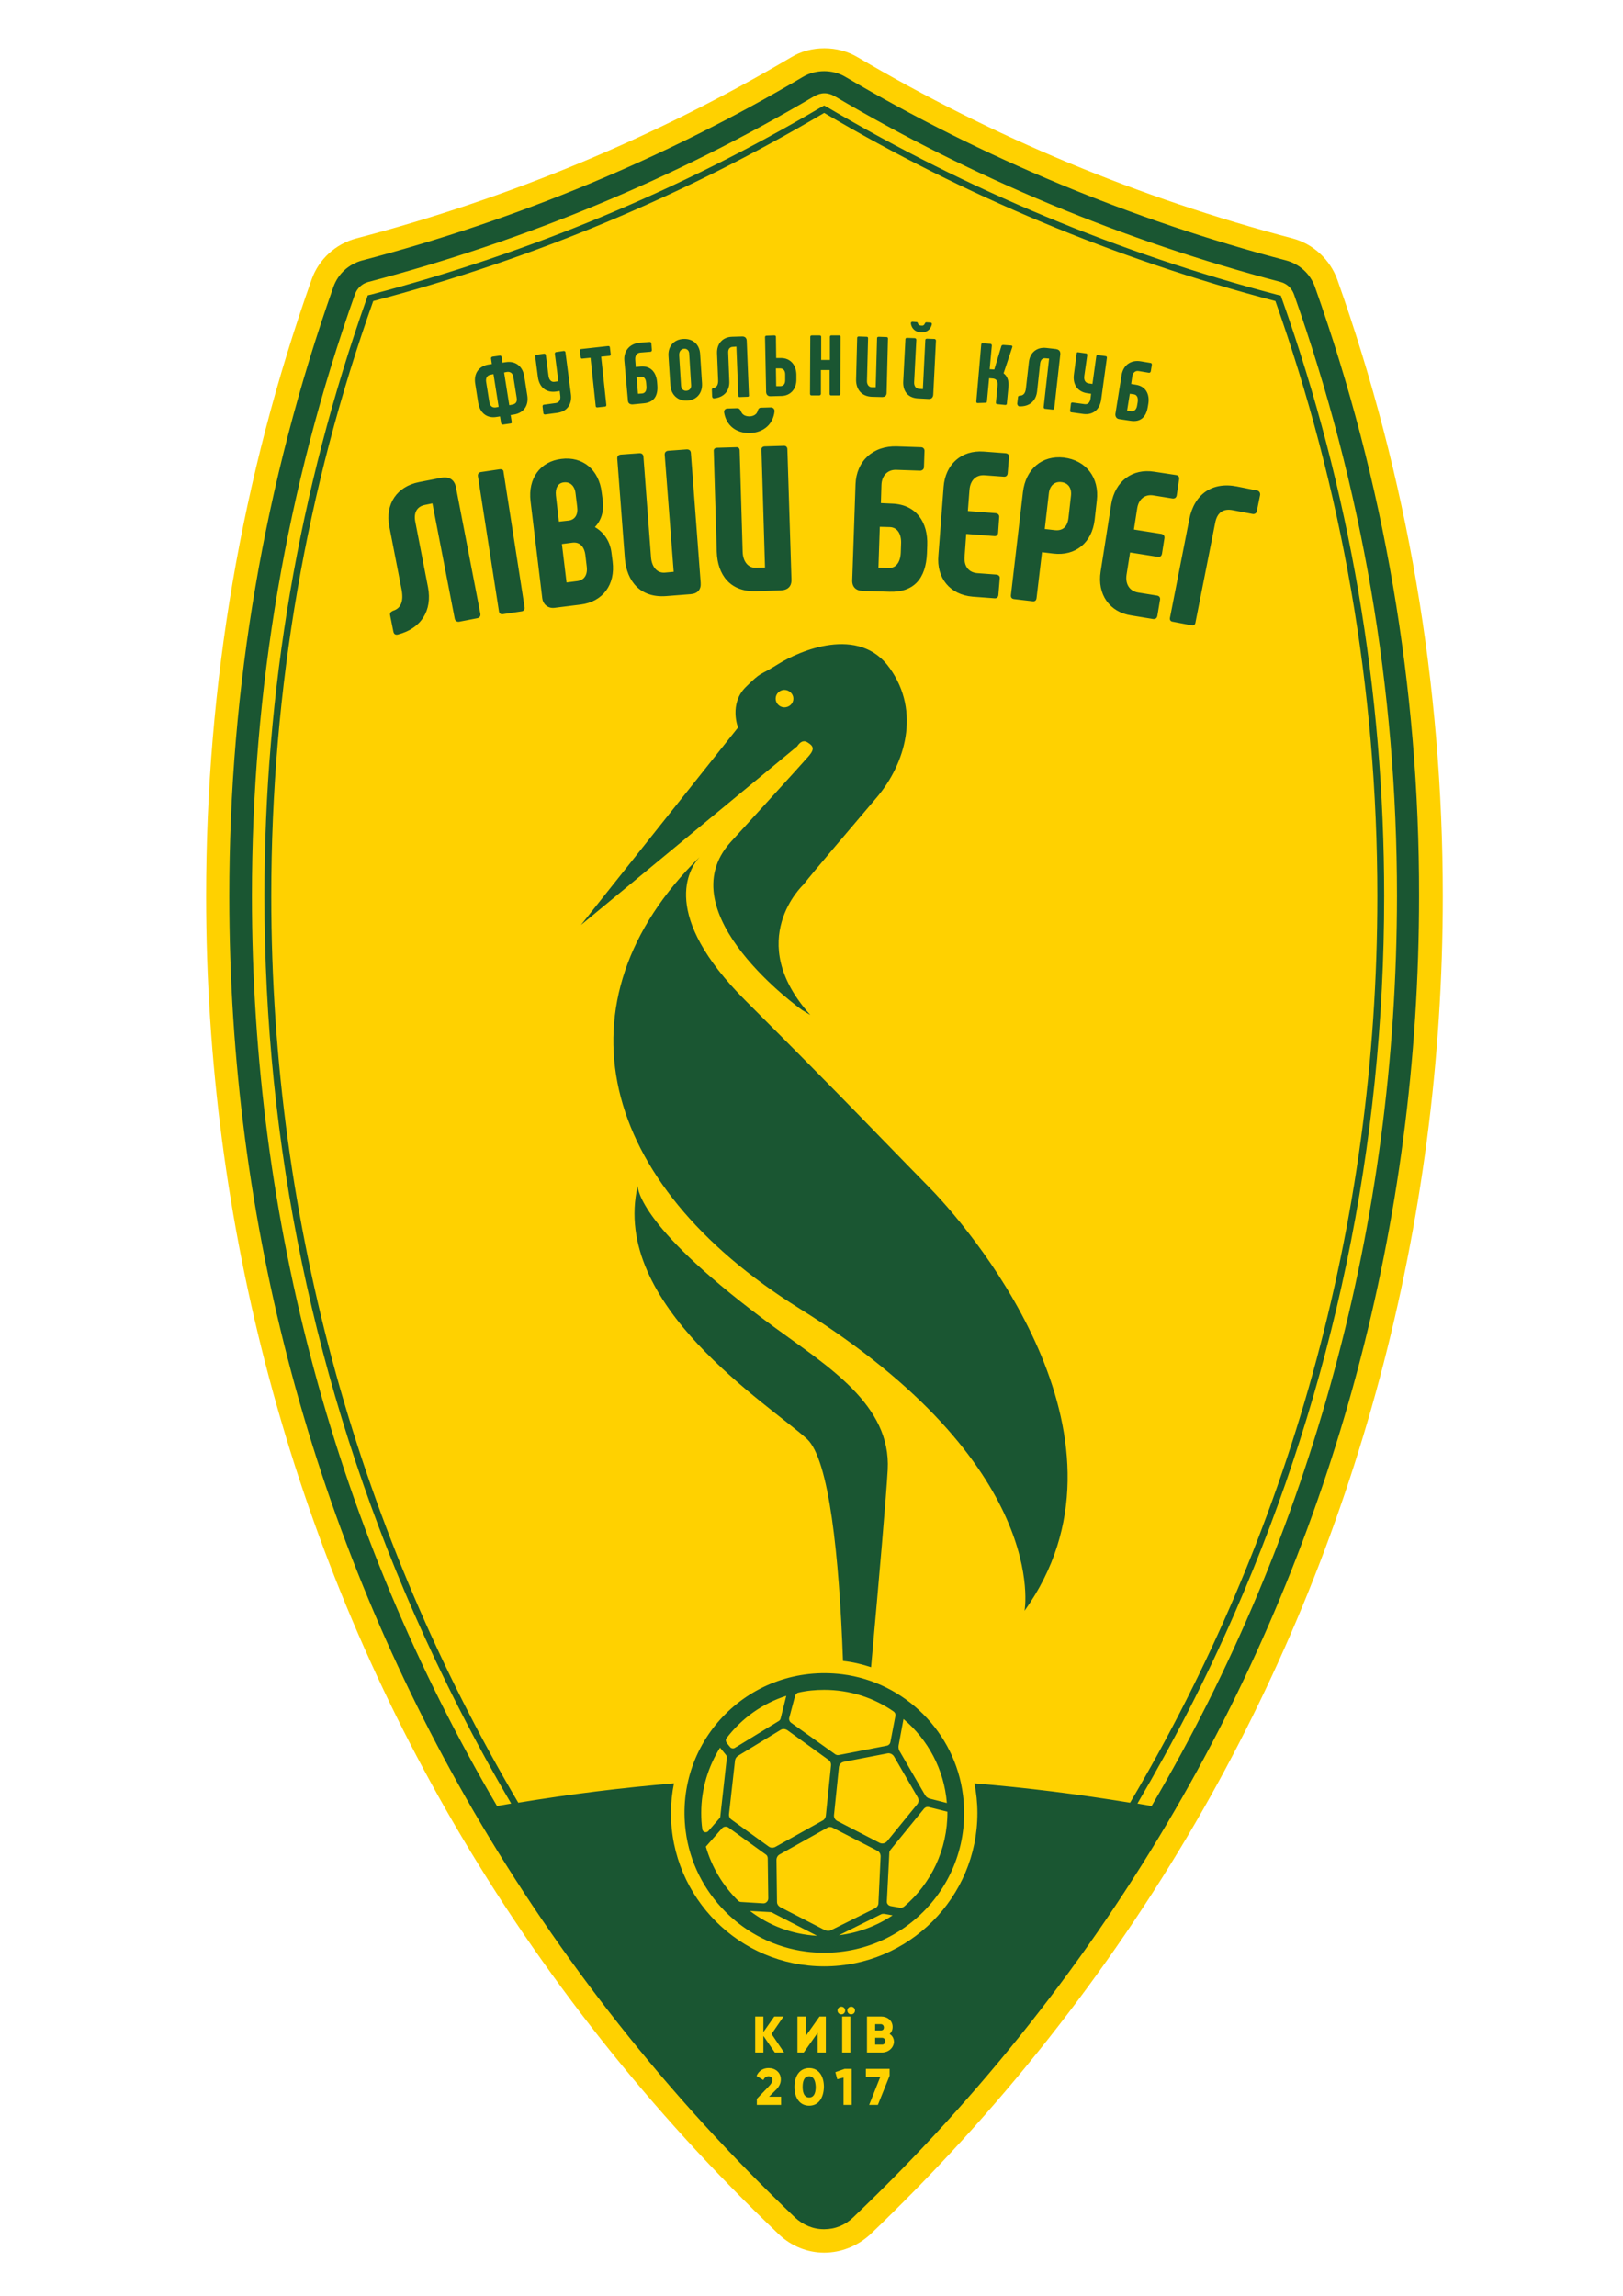 <?xml version="1.0" encoding="utf-8"?>
<!-- Generator: Adobe Illustrator 28.0.0, SVG Export Plug-In . SVG Version: 6.00 Build 0)  -->
<svg version="1.1" id="Слой_1" xmlns="http://www.w3.org/2000/svg" xmlns:xlink="http://www.w3.org/1999/xlink" x="0px" y="0px"
	 viewBox="0 0 595.3 841.9" style="enable-background:new 0 0 595.3 841.9;" xml:space="preserve">
<style type="text/css">
	.st0{fill:#FFD100;}
	.st1{fill:#1A5632;}
</style>
<g>
	<path class="st0" d="M302.3,826.1c-6.2,0-12-2.4-16.5-6.6c-47.1-44.9-87.3-95.7-119.5-151.1c-59.3-102.1-90.7-219.6-90.7-339.7
		c0-77.7,13-153.8,38.7-226.2c2.6-7.4,8.8-13.1,16.5-15.1c56-14.7,109.6-37,159.4-66.4c3.6-2.2,7.8-3.3,12.2-3.3
		c4.3,0,8.5,1.1,12.2,3.3c49.8,29.4,103.4,51.7,159.4,66.4c7.6,2,13.8,7.7,16.5,15.1c25.7,72.4,38.7,148.5,38.7,226.2
		c0,120.1-31.4,237.6-90.7,339.7c-32.2,55.4-72.4,106.2-119.5,151.2C314.4,823.7,308.5,826.1,302.3,826.1L302.3,826.1z"/>
	<path class="st0" d="M482.3,105.2c-1.7-4.8-5.7-8.4-10.6-9.7C415,80.6,360.6,58,310.1,28.2c-4.7-2.8-10.9-2.8-15.6,0
		C244.1,58,189.7,80.6,132.9,95.5c-4.9,1.3-8.9,4.9-10.6,9.7C97,176.8,84.1,251.9,84.1,328.6c0,120.1,31.1,234.8,89.5,335.4
		c31.6,54.3,71.1,104.5,118,149.2c2.9,2.7,6.6,4.3,10.6,4.3h0.1c4,0,7.7-1.5,10.6-4.3c46.9-44.7,86.5-95,118-149.3
		c58.5-100.6,89.6-215.3,89.6-335.4C520.6,251.9,507.7,176.7,482.3,105.2z"/>
	<path class="st1" d="M482.3,105.2c-1.7-4.8-5.7-8.4-10.6-9.7C415,80.6,360.6,58,310.1,28.2c-4.7-2.8-10.9-2.8-15.6,0
		C244.1,58,189.7,80.6,132.9,95.5c-4.9,1.3-8.9,4.9-10.6,9.7C97,176.8,84.1,251.9,84.1,328.6c0,120.1,31.1,234.8,89.5,335.4
		c31.6,54.3,71.1,104.5,118,149.2c2.9,2.7,6.6,4.3,10.6,4.3h0.1c4,0,7.7-1.5,10.6-4.3c46.9-44.7,86.5-95,118-149.3
		c58.5-100.6,89.6-215.3,89.6-335.4C520.6,251.9,507.7,176.7,482.3,105.2z M286.6,771.9h-9v-2.2l4.4-4.6c0.8-0.8,1.3-1.6,1.3-2.3
		c0-0.8-0.5-1.4-1.4-1.4c-0.9,0-1.6,0.6-1.9,1.4l-2.5-1.5c0.8-2,2.6-2.9,4.4-2.9c2.4,0,4.5,1.5,4.5,4.2c0,1.6-0.8,2.9-2.1,4.1
		l-2.2,2.2h4.4V771.9z M284.2,752.7l-4.2-6.1v6.1h-3v-13.2h3v5.7l4-5.7h3.4l-4.4,6.4l4.6,6.8H284.2z M296.8,772.2
		c-3.4,0-5.4-2.8-5.4-6.9c0-4.1,2-6.9,5.4-6.9c3.4,0,5.4,2.8,5.4,6.9C302.1,769.4,300.2,772.2,296.8,772.2z M302.9,752.7h-3v-7.2
		l-5.1,7.2h-2.3v-13.2h3v7.2l5.1-7.2h2.3V752.7z M312.4,771.9h-3v-10l-2.3,0.6l-0.7-2.6l3.4-1.2h2.6V771.9z M308.6,738.7
		c-0.8,0-1.4-0.6-1.4-1.4c0-0.8,0.6-1.4,1.4-1.4c0.8,0,1.4,0.6,1.4,1.4C310,738.1,309.4,738.7,308.6,738.7z M311.9,739.5v13.2h-3
		v-13.2H311.9z M312.2,738.7c-0.8,0-1.4-0.6-1.4-1.4c0-0.8,0.6-1.4,1.4-1.4c0.8,0,1.4,0.6,1.4,1.4
		C313.6,738.1,313,738.7,312.2,738.7z M326.3,761.2l-4.3,10.7h-3.2l4.1-10.3h-5.3v-2.9h8.7V761.2z M323.5,752.7h-5.5v-13.2h5.2
		c2.3,0,4.2,1.5,4.2,3.8c0,1.1-0.4,2-1.1,2.6c1,0.6,1.6,1.6,1.6,3C327.7,751.1,325.8,752.7,323.5,752.7z M358.5,664.9
		c0,31-25.2,56.2-56.2,56.2c-31,0-56.2-25.2-56.2-56.2c0-3.8,0.4-7.4,1.1-10.9c-19.3,1.6-38.3,4-57.1,7.1
		C132.6,563.6,99.5,450,99.5,328.6c0-76.6,13.1-149.9,37.4-218.2C195.6,95,251.2,71.6,302.3,41.4C353.4,71.6,409,95,467.8,110.4
		c24.2,68.3,37.4,141.6,37.4,218.2c0,121.4-33.1,235-90.7,332.5c-18.8-3.1-37.8-5.5-57.1-7.1C358.1,657.5,358.5,661.1,358.5,664.9z
		 M422.4,662.3c-1.7-0.3-3.5-0.6-5.2-0.9c13.2-22.5,25.2-45.8,35.7-69.9c36.3-83.1,54.8-171.5,54.8-262.9
		c0-75.2-12.6-148.9-37.5-219l-0.4-1.2l-1.3-0.3c-57.9-15.2-113.4-38.3-164.9-68.7l-1.3-0.7l-1.3,0.7
		C249.6,69.7,194.1,92.8,136.2,108l-1.3,0.3l-0.4,1.2C109.6,179.7,97,253.4,97,328.6c0,91.4,18.4,179.9,54.8,262.9
		c10.6,24.1,22.5,47.5,35.7,69.9c-1.7,0.3-3.5,0.6-5.2,0.9c-58.7-100-89.9-214.1-89.9-333.8c0-75.7,12.7-149.9,37.8-220.6
		c0.8-2.2,2.6-3.9,4.9-4.5c57.5-15.1,112.6-38,163.7-68.2c1.1-0.6,2.3-1,3.6-1c1.3,0,2.5,0.4,3.6,1c51.1,30.2,106.2,53.1,163.7,68.2
		c2.3,0.6,4.1,2.3,4.9,4.5c25,70.6,37.8,144.8,37.8,220.6C512.3,448.2,481.1,562.4,422.4,662.3z M397.3,151.8
		c3.7,0.5,6.1-1.7,6.6-5.3l2.1-15.3c0-0.3-0.1-0.6-0.5-0.6l-2.8-0.4c-0.3,0-0.6,0.1-0.6,0.5l-1.4,10.1l-1.4-0.2
		c-1.2-0.2-1.8-1.2-1.6-2.7l1.1-7.7c0-0.3-0.1-0.6-0.5-0.6l-2.8-0.4c-0.4-0.1-0.6,0.1-0.6,0.5l-1,7.6c-0.5,3.6,1.3,6.4,4.9,6.9
		l1.4,0.2l-0.2,1.7c-0.2,1.5-1,2.3-2.2,2.1l-4.4-0.6c-0.3,0-0.6,0.1-0.6,0.5l-0.3,2.5c0,0.3,0.1,0.6,0.5,0.6L397.3,151.8z
		 M373.8,149c3.7,0.2,6.2-1.9,6.6-5.5l1.1-10.2c0.2-1.4,0.9-2.1,2.1-1.9l1.2,0.1l-2,17.8c0,0.3,0.2,0.6,0.5,0.6l2.8,0.3
		c0.4,0,0.6-0.2,0.6-0.5l2.2-19.7c0.1-1.2-0.4-1.8-1.6-2l-3.5-0.4c-3.4-0.4-6,1.6-6.4,5.1l-1.1,9.7c-0.2,1.8-0.9,2.7-2.3,2.7
		c-0.4,0.1-0.6,0.2-0.6,0.5l-0.3,2.5C373.3,148.7,373.4,148.9,373.8,149z M183.2,172.1l-6.7,1c-0.9,0.1-1.3,0.7-1.2,1.5l7.7,49.5
		c0.1,0.9,0.7,1.3,1.6,1.1l6.7-1c0.8-0.1,1.3-0.7,1.1-1.6l-7.7-49.5C184.7,172.3,184.1,172,183.2,172.1z M336.7,146.1l3.8,0.2
		c1.1,0.1,1.7-0.5,1.8-1.5l1-19.9c0-0.3-0.2-0.5-0.5-0.6l-2.8-0.1c-0.4,0-0.6,0.2-0.6,0.5l-0.9,18l-1.4-0.1
		c-1.2-0.1-1.9-1.1-1.8-2.5l0.8-15.5c0-0.3-0.2-0.5-0.5-0.6l-2.9-0.1c-0.4,0-0.6,0.2-0.6,0.5l-0.8,15.4
		C331.1,143.2,332.8,145.9,336.7,146.1z M356.7,218.8l8,0.6c0.8,0.1,1.4-0.3,1.5-1.2l0.5-6.1c0.1-0.8-0.4-1.3-1.3-1.4l-6.8-0.5
		c-3.3-0.2-5.1-2.6-4.8-6.1l0.6-8.3l10.2,0.8c0.9,0.1,1.4-0.3,1.5-1.2l0.4-5.7c0.1-0.8-0.4-1.4-1.3-1.5l-10.2-0.8l0.6-7.8
		c0.3-3.5,2.4-5.6,5.7-5.3l6.8,0.5c0.8,0.1,1.4-0.3,1.5-1.2l0.5-6c0.1-0.8-0.4-1.3-1.3-1.4l-8-0.6c-8.2-0.6-14.1,4.7-14.7,13
		l-1.9,25C343.4,212,348.5,218.1,356.7,218.8z M337.8,121.9c2.1,0.1,3.6-1.1,4-3c0-0.4-0.2-0.6-0.5-0.6l-1.5-0.1
		c-0.3,0-0.5,0.2-0.6,0.5c-0.2,0.5-0.6,0.8-1.3,0.7c-0.6,0-1.1-0.3-1.2-0.8c-0.1-0.3-0.2-0.5-0.6-0.5l-1.4-0.1
		c-0.4,0-0.6,0.2-0.6,0.6C334.3,120.4,335.7,121.8,337.8,121.9z M361.4,147.7c0.3,0,0.6-0.1,0.6-0.5l0.8-8.5l1.3,0.1
		c1.3,0.1,1.9,0.9,1.8,2.4l-0.6,6.4c0,0.4,0.1,0.6,0.5,0.6l2.9,0.3c0.3,0,0.6-0.1,0.6-0.5l0.6-6.2c0.2-2.1-0.4-3.9-1.8-4.9l3.2-9.6
		c0.1-0.3,0-0.6-0.5-0.6l-2.8-0.2c-0.3,0-0.6,0.1-0.7,0.4l-2.6,8.6l-1.7-0.1l0.8-8.7c0-0.3-0.2-0.6-0.5-0.6l-2.8-0.2
		c-0.4,0-0.6,0.1-0.6,0.5l-1.8,20.8c0,0.4,0.1,0.6,0.5,0.6L361.4,147.7z M319.7,145.5l3.8,0.1c1.1,0,1.7-0.5,1.7-1.6l0.5-19.9
		c0-0.3-0.2-0.5-0.6-0.5l-2.8-0.1c-0.4,0-0.6,0.2-0.6,0.5l-0.5,18l-1.4,0c-1.2,0-1.9-1.1-1.8-2.5l0.4-15.5c0-0.3-0.2-0.5-0.5-0.5
		l-2.9-0.1c-0.4,0-0.6,0.2-0.6,0.5l-0.4,15.4C314,142.6,315.8,145.3,319.7,145.5z M422.9,227c0.8,0.1,1.4-0.2,1.6-1.1l1-6
		c0.1-0.8-0.3-1.4-1.2-1.5l-6.8-1.1c-3.2-0.5-4.8-3.1-4.3-6.5l1.3-8.2l10.1,1.6c0.9,0.1,1.4-0.2,1.6-1.1l0.9-5.7
		c0.1-0.8-0.2-1.4-1.1-1.6l-10.1-1.6l1.2-7.7c0.5-3.4,2.8-5.4,6.1-4.8l6.8,1.1c0.8,0.1,1.4-0.2,1.6-1.1l0.9-6
		c0.1-0.8-0.3-1.4-1.2-1.5l-7.9-1.2c-8.1-1.3-14.4,3.5-15.8,11.8l-3.9,24.8c-1.3,8.3,3.2,14.9,11.3,16.1L422.9,227z M430.2,228
		l6.8,1.3c0.8,0.2,1.4-0.2,1.5-1.1l7.2-36.4c0.7-3.8,2.9-5.4,6.5-4.7l7.3,1.4c0.7,0.1,1.4-0.3,1.5-1.1l1.2-5.9
		c0.1-0.7-0.3-1.4-1-1.6l-7.5-1.5c-9.1-1.8-15.7,2.8-17.5,12.1l-7,35.7C428.9,227.3,429.3,227.9,430.2,228z M410.6,153.7l4,0.6
		c3.7,0.6,5.8-1.3,6.4-5.1l0.2-1.2c0.5-3.3-0.8-6.3-4.5-6.9l-1.8-0.3l0.4-2.7c0.2-1.5,1.2-2.3,2.5-2l3.6,0.6
		c0.3,0.1,0.6-0.2,0.7-0.5l0.4-2.5c0-0.3-0.2-0.6-0.5-0.6l-3.6-0.6c-3.6-0.6-6.4,1.4-7,5l-2.3,14.4
		C409.1,152.9,409.6,153.6,410.6,153.7z M414.4,144.4l1.5,0.2c1.2,0.2,1.6,1.3,1.4,2.8l-0.2,1.2c-0.2,1.5-1,2.3-2.2,2.2l-1.5-0.2
		L414.4,144.4z M390.2,167.8c-8-0.9-14,4.2-15,12.7l-4.4,37.7c-0.1,0.9,0.3,1.4,1.2,1.5l6.8,0.8c0.8,0.1,1.3-0.3,1.4-1.2l2-16.8
		l4.1,0.5c8.2,1,14.2-4,15.2-12.3l0.8-7.1C403.3,175.2,398.4,168.8,390.2,167.8z M391.9,190c-0.4,3.3-2.2,4.8-5.2,4.4l-3.5-0.4
		l1.5-13c0.3-2.9,2.1-4.5,4.6-4.2c2.6,0.3,3.9,2.3,3.5,5.2L391.9,190z M224.7,205.9l-0.4-3.1c-0.5-4.3-2.8-7.6-6.1-9.5
		c2.3-2.4,3.4-5.8,2.9-9.7l-0.4-3c-1-8.4-7-13.3-14.8-12.3c-7.7,0.9-12.3,7.1-11.3,15.5l4.3,35.6c0.3,2.3,2.2,3.8,4.5,3.5l9.6-1.2
		C221,220.7,225.8,214.5,224.7,205.9z M203.9,181.7c-0.3-2.7,0.8-4.6,2.9-4.8c2.3-0.3,4,1.3,4.3,4l0.6,4.9c0.4,2.9-0.8,4.8-3.1,5.1
		l-3.6,0.4L203.9,181.7z M211.7,213.1l-3.9,0.5l-1.7-14.1l3.9-0.5c2.6-0.3,4.3,1.4,4.7,4.5l0.5,4.2
		C215.6,210.8,214.3,212.8,211.7,213.1z M244.3,218.6l9-0.7c2.6-0.2,3.9-1.7,3.7-4.2l-3.6-47.7c-0.1-0.8-0.6-1.2-1.5-1.2l-6.8,0.5
		c-0.9,0.1-1.3,0.6-1.3,1.4l3.3,43l-3.3,0.3c-2.8,0.2-4.7-2.1-5-5.5l-2.8-37.1c-0.1-0.8-0.6-1.2-1.4-1.2l-6.9,0.5
		c-0.9,0.1-1.3,0.6-1.3,1.4l2.8,36.8C229.9,213.2,234.9,219.3,244.3,218.6z M232,148.3l4.1-0.4c3.7-0.3,5.3-2.7,5-6.6l-0.1-1.3
		c-0.3-3.4-2.3-5.9-6-5.6l-1.8,0.2l-0.2-2.7c-0.1-1.5,0.6-2.5,1.9-2.6l3.7-0.3c0.3,0,0.5-0.3,0.5-0.6l-0.2-2.5
		c0-0.3-0.3-0.5-0.6-0.5l-3.7,0.3c-3.6,0.3-5.9,3-5.6,6.5l1.3,14.5C230.3,147.8,230.9,148.3,232,148.3z M235,138.1
		c1.2-0.1,1.9,0.8,2,2.3l0.1,1.3c0.1,1.5-0.4,2.5-1.6,2.6l-1.5,0.1l-0.5-6.2L235,138.1z M252.1,146.9c3.5-0.2,5.6-2.8,5.4-6.3
		l-0.7-10.8c-0.2-3.5-2.7-5.7-6.2-5.5c-3.5,0.2-5.7,2.8-5.4,6.4l0.7,10.7C246.2,144.9,248.7,147.1,252.1,146.9z M250.9,127.9
		c1.1-0.1,1.9,0.7,1.9,1.9l0.7,11.4c0.1,1.2-0.6,2-1.7,2.1c-1.1,0.1-1.9-0.6-2-1.9l-0.7-11.2C249.1,128.8,249.8,128,250.9,127.9z
		 M161.9,175.2l-8.2,1.6c-8.1,1.6-12.5,8-10.9,16.3l4.5,23.1c0.8,4.3-0.2,6.9-3.2,7.8c-0.8,0.4-1.2,0.8-1,1.7l1.2,6
		c0.2,0.8,0.7,1.2,1.6,1c8.6-2.2,12.7-8.8,11.1-17.3l-4.7-24.2c-0.6-3.3,0.7-5.4,3.4-6l2.9-0.6l8.2,42.3c0.2,0.8,0.8,1.2,1.6,1.1
		l6.7-1.3c0.9-0.2,1.2-0.8,1.1-1.6l-9-46.6C166.6,175.9,164.8,174.7,161.9,175.2z M213.6,131.5l3-0.3l1.9,17.7
		c0,0.4,0.3,0.5,0.6,0.5l2.8-0.3c0.3,0,0.5-0.2,0.5-0.6l-1.9-17.7l3-0.3c0.4,0,0.5-0.3,0.5-0.6l-0.3-2.5c0-0.3-0.2-0.5-0.6-0.5
		l-9.9,1.1c-0.3,0-0.5,0.2-0.5,0.6l0.3,2.5C213.1,131.4,213.3,131.6,213.6,131.5z M185.6,132.8l-1.3,0.2l-0.3-2.1
		c-0.1-0.3-0.3-0.5-0.6-0.5l-2.8,0.4c-0.3,0.1-0.5,0.3-0.5,0.6l0.3,2.1l-1.3,0.2c-3.5,0.6-5.4,3.3-4.8,7l1.1,7
		c0.6,3.7,3.2,5.8,6.7,5.2l1.3-0.2l0.4,2.5c0.1,0.3,0.3,0.5,0.7,0.5l2.8-0.4c0.3,0,0.5-0.3,0.4-0.6l-0.4-2.5l1.3-0.2
		c3.5-0.6,5.4-3.3,4.8-7l-1.1-7C191.7,134.3,189.1,132.3,185.6,132.8z M181.9,149.4c-1.3,0.2-2.2-0.5-2.4-1.9l-1.2-7.5
		c-0.2-1.4,0.4-2.4,1.7-2.6l1-0.2l1.9,12L181.9,149.4z M187.8,148.4l-1,0.2l-1.9-12l1-0.2c1.3-0.2,2.2,0.5,2.4,1.9l1.2,7.5
		C189.8,147.3,189.2,148.2,187.8,148.4z M203.9,143.6l1.4-0.2l0.2,1.7c0.2,1.5-0.4,2.5-1.6,2.7l-4.4,0.6c-0.3,0-0.5,0.3-0.5,0.6
		l0.3,2.5c0,0.3,0.3,0.5,0.6,0.5l4.5-0.6c3.7-0.5,5.5-3.3,5-6.9l-2-15.3c0-0.3-0.3-0.5-0.6-0.5l-2.8,0.4c-0.3,0-0.5,0.3-0.5,0.6
		l1.3,10.1l-1.4,0.2c-1.2,0.2-2-0.7-2.2-2.1l-1-7.7c0-0.3-0.3-0.5-0.6-0.5l-2.8,0.4c-0.4,0-0.5,0.3-0.5,0.6l1,7.6
		C197.8,141.9,200.2,144.1,203.9,143.6z M271.8,150.9c-0.3-0.7-0.6-1.2-1.5-1.2l-3.4,0.1c-0.9,0-1.4,0.6-1.3,1.5
		c0.8,4.7,4.3,7.6,9.5,7.5c5.1-0.2,8.5-3.3,9-8c0-0.9-0.6-1.4-1.4-1.4l-3.5,0.1c-0.8,0-1.1,0.5-1.3,1.2c-0.3,1.2-1.4,1.9-2.9,2
		C273.3,152.7,272.3,152.1,271.8,150.9z M316.4,216.7l9.8,0.3c9,0.3,13.4-4.8,13.8-14.1l0.1-3c0.3-8.1-3.8-14.8-12.7-15.2l-4.3-0.2
		l0.2-6.6c0.1-3.5,2.3-5.7,5.4-5.6l8.8,0.3c0.8,0,1.4-0.6,1.4-1.3l0.2-6c0-0.8-0.6-1.3-1.3-1.3l-8.8-0.3
		c-8.8-0.3-14.9,5.4-15.2,13.9l-1.2,34.9C312.4,215.1,313.8,216.6,316.4,216.7z M322.7,193.2l3.7,0.1c2.8,0.1,4.3,2.6,4.1,6.2
		l-0.1,3c-0.1,3.6-1.7,5.9-4.5,5.8l-3.7-0.1L322.7,193.2z M261.9,146.1c3.7-0.4,5.8-2.8,5.6-6.4l-0.4-10.3c-0.1-1.4,0.6-2.2,1.8-2.2
		l1.2-0.1l0.7,18c0,0.3,0.2,0.6,0.6,0.5l2.8-0.1c0.4,0,0.6-0.2,0.5-0.6l-0.8-19.8c0-1.2-0.7-1.8-1.9-1.7l-3.5,0.1
		c-3.4,0.1-5.6,2.5-5.5,6l0.4,9.8c0.1,1.8-0.5,2.8-1.8,3c-0.3,0.1-0.5,0.3-0.5,0.6l0.1,2.5C261.3,145.9,261.5,146.1,261.9,146.1z
		 M300.5,145c0.3,0,0.6-0.2,0.6-0.6l0-8.7l3.2,0l0,8.7c0,0.4,0.2,0.6,0.5,0.6l2.9,0c0.3,0,0.5-0.2,0.5-0.6l0.1-20.9
		c0-0.3-0.2-0.5-0.5-0.5l-2.9,0c-0.3,0-0.5,0.2-0.5,0.5l0,8.5l-3.2,0l0-8.5c0-0.3-0.2-0.5-0.6-0.5l-2.8,0c-0.4,0-0.6,0.2-0.6,0.5
		l-0.1,20.9c0,0.4,0.2,0.6,0.6,0.6L300.5,145z M282.8,145.3l3.9-0.1c3.3-0.1,5.5-2.6,5.4-6.2l0-1.7c-0.1-3.6-2.3-6-5.6-6l-1.8,0
		l-0.1-7.8c0-0.3-0.2-0.5-0.6-0.5l-2.8,0.1c-0.4,0-0.6,0.2-0.6,0.5l0.4,19.7C280.9,144.7,281.6,145.4,282.8,145.3z M286.2,135.1
		c1.1,0,1.8,0.8,1.8,2.2l0,2.1c0,1.4-0.6,2.2-1.8,2.2l-1.5,0l-0.1-6.5L286.2,135.1z M272.4,202.4l-1.1-37.2c0-0.8-0.5-1.3-1.3-1.2
		l-6.9,0.2c-0.9,0-1.4,0.5-1.3,1.3l1.1,36.9c0.3,8.4,4.9,14.7,14.4,14.4l9.1-0.3c2.6-0.1,4-1.5,3.9-4l-1.5-47.8
		c0-0.8-0.6-1.3-1.4-1.2l-6.8,0.2c-0.9,0-1.4,0.5-1.3,1.3l1.3,43.1l-3.4,0.1C274.4,208.3,272.5,205.9,272.4,202.4z M296,527.7
		c8.1,7.5,11.8,42.7,13.2,81.4c3.6,0.4,7,1.2,10.3,2.3c3-33.2,5.6-63.2,6.1-72.4c1.3-23.9-22-37.9-41.6-52.3
		c-49.3-36.1-50.1-50.8-50.1-51.8C223.8,478.6,282.2,515.1,296,527.7z M296.1,272.2c2.1,1.3,2.9,2.3,0.6,5
		c-2.3,2.7-28.6,31.5-28.6,31.5c-23.9,26.2,26.1,61.7,26.1,61.7l3,1.8c-24.6-27.4-2.5-47.8-2.5-47.8c3.3-4.3,17.6-21,27-32.1
		c10.2-12.1,16.1-31.2,4.7-47.2c-11.3-16.1-33.4-6.3-40.9-1.6c-7.5,4.7-5.8,2.4-12,8.5c-6.2,6.2-2.8,14.8-2.8,14.8l-57.6,72.4
		l79.3-65.5C292.5,273.6,294,270.9,296.1,272.2z M287.7,259.4c-1.8,0-3.2-1.5-3.2-3.2c0-1.8,1.5-3.2,3.2-3.2c1.8,0,3.3,1.5,3.3,3.2
		C291,258,289.5,259.4,287.7,259.4z M273.5,367c-31.6-31.6-20.8-48.4-16.9-52.7c-53.7,52.9-37.4,119.5,36.7,165.6
		c92.3,57.5,82.5,110.8,82.5,110.8c44.1-61.7-16.2-136-34.6-154.9C322.6,416.9,310.5,403.9,273.5,367z M309,614
		c-33.6-4.2-61.8,24-57.5,57.5c2.9,22.9,21.3,41.3,44.2,44.2c33.6,4.2,61.8-24,57.5-57.5C350.3,635.3,331.9,616.9,309,614z
		 M329.6,640.1l1.8-9.7c8.9,7.5,14.9,18.4,15.9,30.8l-6.3-1.6c-0.7-0.2-1.3-0.6-1.7-1.3l-9.5-16.4
		C329.6,641.4,329.5,640.7,329.6,640.1z M336.4,661.7l-11,13.5c-0.7,0.8-1.8,1.1-2.8,0.6l-15.5-8c-0.8-0.4-1.3-1.3-1.2-2.2l1.8-17.5
		c0.1-1,0.8-1.8,1.8-2l16-3.1c0.9-0.2,1.9,0.3,2.4,1.1l8.7,15C337.1,660,337,661,336.4,661.7z M291.6,622c0.2-0.7,0.7-1.2,1.3-1.3
		c3-0.7,6.2-1,9.4-1c9.4,0,18.2,2.9,25.4,7.9c0.6,0.4,0.9,1.1,0.7,1.8l-1.8,9.4c-0.1,0.7-0.7,1.3-1.4,1.4l-17.5,3.4
		c-0.5,0.1-1,0-1.4-0.3l-16.1-11.5c-0.6-0.4-0.9-1.2-0.7-1.9L291.6,622z M303.9,645.4c0.7,0.5,1,1.3,0.9,2.1l-1.9,18.4
		c-0.1,0.7-0.5,1.4-1.1,1.7l-17.4,9.7c-0.8,0.4-1.7,0.4-2.4-0.1l-13.7-9.9c-0.7-0.5-1-1.3-0.9-2.1l2.2-19.6c0.1-0.7,0.5-1.3,1.1-1.7
		l15.6-9.5c0.8-0.5,1.7-0.4,2.5,0.1L303.9,645.4z M266.5,637.4c5.5-7.2,13.1-12.7,21.9-15.5l-2.1,8.4c-0.1,0.3-0.3,0.6-0.6,0.8
		l-16.2,9.9c-0.5,0.3-1.3,0.2-1.7-0.3l-1.3-1.6C266.2,638.6,266.1,637.9,266.5,637.4z M257.6,670.8c-0.3-2-0.4-3.9-0.4-6
		c0-8.8,2.6-17,6.9-23.9l2.2,2.7c0.2,0.3,0.3,0.6,0.3,1l-2.4,21.5c0,0.3-0.1,0.5-0.3,0.7l-4.1,4.7
		C259.1,672.3,257.7,671.9,257.6,670.8z M270.7,697c-5.5-5.4-9.6-12.2-11.8-19.8l5.9-6.7c0.6-0.7,1.6-0.8,2.4-0.3l13.7,9.9
		c0.5,0.3,0.7,0.9,0.7,1.4l0.2,14.7c0,1-0.9,1.9-1.9,1.8l-8.1-0.5C271.4,697.5,271,697.3,270.7,697z M275.1,700.8l7.2,0.4
		c0.5,0,0.9,0.1,1.3,0.4l16.1,8.3C290.5,709.4,282,706.1,275.1,700.8z M302.5,707.8l-16.3-8.4c-0.7-0.4-1.2-1.1-1.2-1.9l-0.2-15.4
		c0-0.8,0.4-1.6,1.1-2l17.5-9.8c0.6-0.4,1.4-0.4,2.1,0l16.3,8.4c0.8,0.4,1.2,1.2,1.2,2.1l-0.8,17.1c0,0.8-0.5,1.5-1.2,1.9l-16.5,8.2
		C303.8,708.1,303.1,708.1,302.5,707.8z M307.7,709.7l15.3-7.6c0.5-0.3,1.1-0.3,1.6-0.2l2.8,0.5C321.7,706.2,315,708.8,307.7,709.7z
		 M331.6,699.2c-0.4,0.3-1,0.5-1.5,0.4l-3.4-0.6c-0.9-0.2-1.5-0.9-1.4-1.8l0.9-17.8c0-0.4,0.2-0.7,0.4-1l12.3-15.1
		c0.4-0.5,1.1-0.8,1.8-0.6l6.8,1.7c0,0,0,0,0,0C347.6,678.3,341.4,690.9,331.6,699.2z M323.5,747.3h-2.5v2.5h2.5
		c0.8,0,1.2-0.5,1.2-1.3C324.7,747.8,324.2,747.3,323.5,747.3z M296.8,761.4c-1.6,0-2.4,1.4-2.4,3.9c0,2.5,0.8,3.9,2.4,3.9
		c1.6,0,2.4-1.4,2.4-3.9C299.1,762.8,298.3,761.4,296.8,761.4z M324.2,743.5c0-0.7-0.5-1.2-1.1-1.2h-2.1v2.3h2.1
		C323.8,744.6,324.2,744.2,324.2,743.5z"/>
</g>
</svg>
